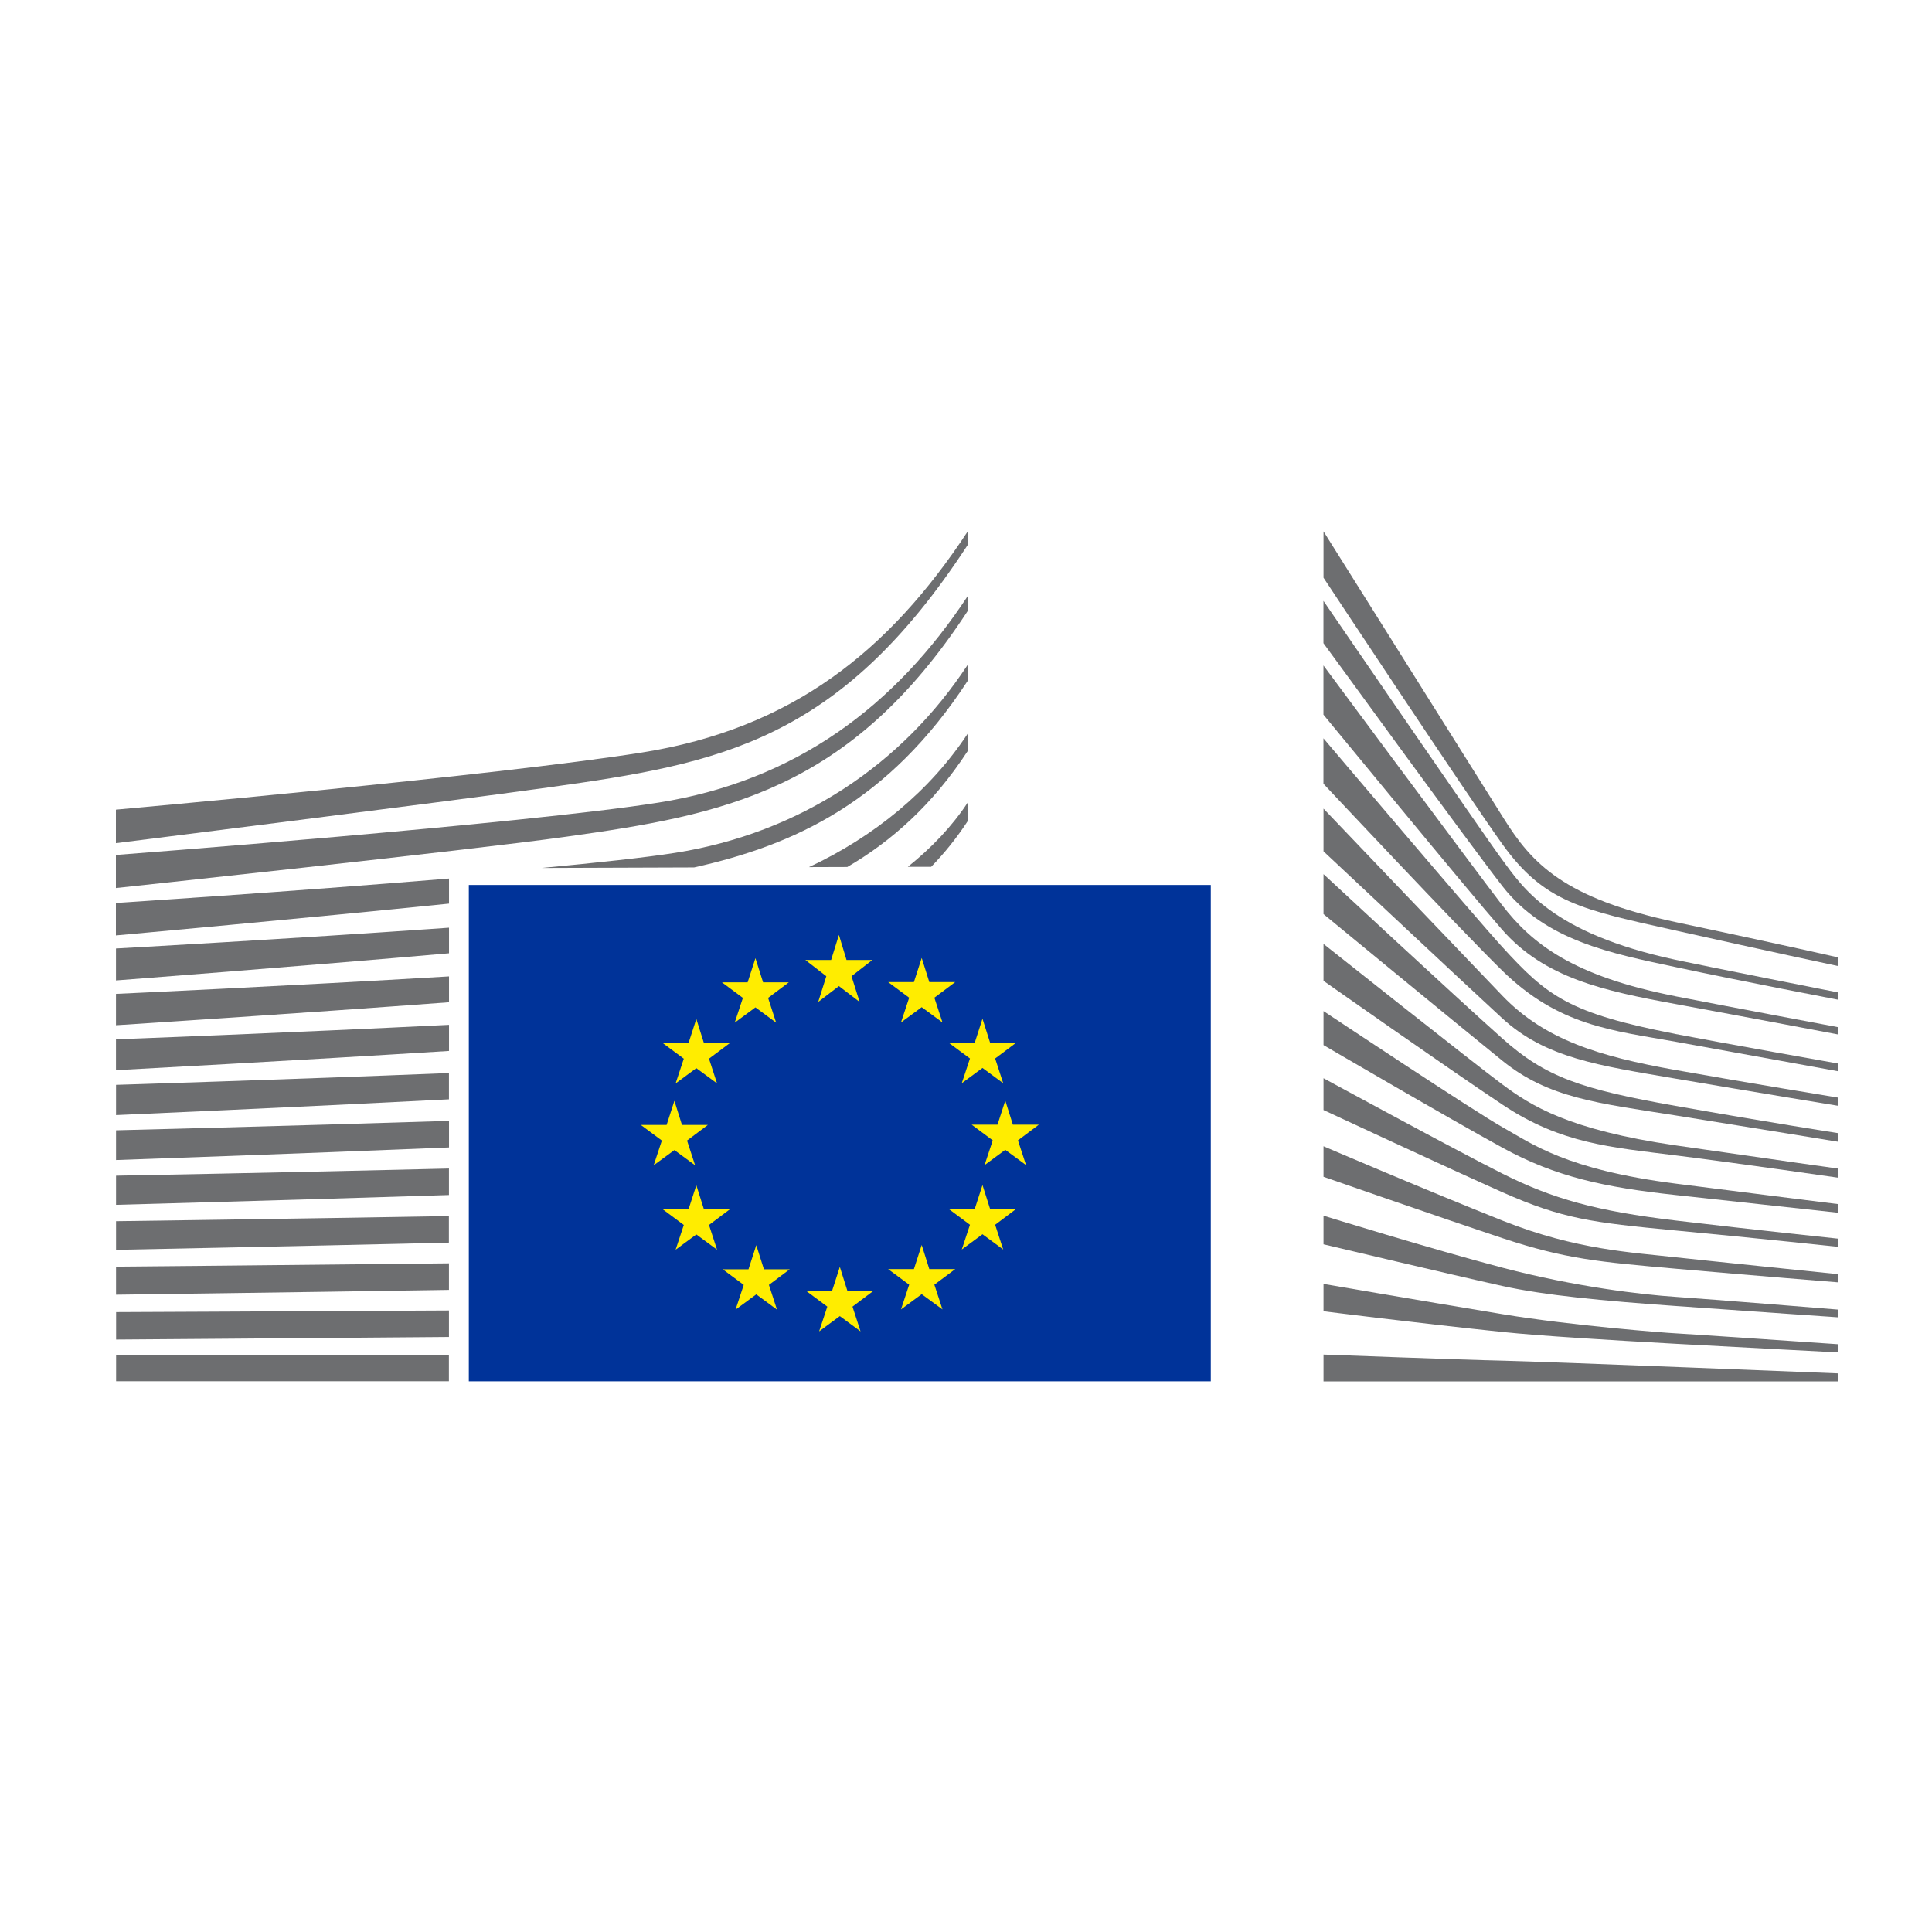 <?xml version="1.0" encoding="UTF-8" standalone="no"?>
<svg
   width="200"
   height="200"
   viewBox="0 0 200 200"
   fill="none"
   version="1.1"
   id="svg42"
   sodipodi:docname="ec.svg"
   inkscape:version="1.4.2 (ebf0e940d0, 2025-05-08)"
   xmlns:inkscape="http://www.inkscape.org/namespaces/inkscape"
   xmlns:sodipodi="http://sodipodi.sourceforge.net/DTD/sodipodi-0.dtd"
   xmlns="http://www.w3.org/2000/svg"
   xmlns:svg="http://www.w3.org/2000/svg">
  <defs
     id="defs42" />
  <sodipodi:namedview
     id="namedview42"
     pagecolor="#ffffff"
     bordercolor="#666666"
     borderopacity="1.0"
     inkscape:showpageshadow="2"
     inkscape:pageopacity="0.0"
     inkscape:pagecheckerboard="0"
     inkscape:deskcolor="#d1d1d1"
     inkscape:zoom="3.2864395"
     inkscape:cx="29.058804"
     inkscape:cy="92.805604"
     inkscape:window-width="1916"
     inkscape:window-height="1032"
     inkscape:window-x="0"
     inkscape:window-y="22"
     inkscape:window-maximized="1"
     inkscape:current-layer="svg42" />
  <path
     d="m 125.341,91.613 h -0.074 -76.735 v 51.38 h 76.735 0.074 z"
     fill="#003399"
     id="path1" />
  <path
     d="m 87.632,99.376 h 2.675 l -2.158,1.681 0.84,2.662 -2.144,-1.64 -2.144,1.64 0.84,-2.662 -2.171,-1.681 h 2.668 l 0.807,-2.595 z"
     fill="#ffed00"
     id="path2" />
  <path
     d="m 87.726,133.643 h 2.675 l -2.151,1.62 0.834,2.561 -2.144,-1.58 -2.144,1.58 0.847,-2.561 -2.178,-1.62 h 2.668 l 0.807,-2.494 z"
     fill="#ffed00"
     id="path3" />
  <path
     d="m 96.202,131.378 h 2.682 l -2.158,1.613 0.84,2.561 -2.151,-1.58 -2.144,1.58 0.847,-2.561 -2.178,-1.613 h 2.669 l 0.807,-2.501 z"
     fill="#ffed00"
     id="path4" />
  <path
     d="m 96.202,101.662 h 2.682 l -2.158,1.62 0.84,2.561 -2.151,-1.58 -2.144,1.58 0.847,-2.561 -2.178,-1.62 h 2.669 l 0.807,-2.494 z"
     fill="#ffed00"
     id="path5" />
  <path
     d="m 102.5,107.96 h 2.668 l -2.151,1.613 0.834,2.561 -2.144,-1.58 -2.144,1.58 0.847,-2.561 -2.178,-1.613 h 2.668 l 0.807,-2.5 z"
     fill="#ffed00"
     id="path6" />
  <path
     d="m 102.5,125.168 h 2.668 l -2.151,1.62 0.834,2.561 -2.144,-1.58 -2.144,1.58 0.847,-2.561 -2.178,-1.62 h 2.668 l 0.807,-2.494 z"
     fill="#ffed00"
     id="path7" />
  <path
     d="m 104.853,116.429 h 2.682 l -2.158,1.62 0.84,2.561 -2.151,-1.58 -2.144,1.58 0.847,-2.561 -2.178,-1.62 h 2.669 l 0.807,-2.494 z"
     fill="#ffed00"
     id="path8" />
  <path
     d="m 78.995,101.689 h 2.668 l -2.151,1.613 0.834,2.561 -2.144,-1.58 -2.144,1.58 0.847,-2.561 -2.171,-1.613 h 2.662 l 0.807,-2.501 z"
     fill="#ffed00"
     id="path9" />
  <path
     d="m 72.871,107.98 h 2.682 l -2.158,1.613 0.834,2.561 -2.144,-1.58 -2.144,1.58 0.847,-2.561 -2.178,-1.613 h 2.668 l 0.807,-2.5 z"
     fill="#ffed00"
     id="path10" />
  <path
     d="m 70.599,116.456 h 2.675 l -2.151,1.613 0.834,2.561 -2.144,-1.573 -2.144,1.573 0.847,-2.561 -2.171,-1.613 h 2.662 l 0.807,-2.5 z"
     fill="#ffed00"
     id="path11" />
  <path
     d="m 72.871,125.188 h 2.682 l -2.158,1.62 0.834,2.561 -2.144,-1.58 -2.144,1.58 0.847,-2.561 -2.178,-1.62 h 2.668 l 0.807,-2.494 z"
     fill="#ffed00"
     id="path12" />
  <path
     d="m 79.082,131.399 h 2.668 l -2.151,1.613 0.834,2.561 -2.144,-1.58 -2.144,1.58 0.847,-2.561 -2.171,-1.613 h 2.662 l 0.807,-2.501 z"
     fill="#ffed00"
     id="path13" />
  <path
     d="m 137.01,55.007 c 0,0 15.775,25.132 18.666,29.737 2.883,4.604 6.184,8.254 17.859,10.728 11.676,2.474 16.757,3.643 16.757,3.643 v 0.894 c 0,0 -7.421,-1.579 -16.965,-3.71 -9.545,-2.131 -13.45,-2.85 -17.799,-8.906 C 151.905,82.35 137.01,59.806 137.01,59.806 V 55 Z"
     fill="#6d6e70"
     id="path14" />
  <path
     d="m 137.01,83.708 c 0,0 14.364,15.05 18.518,19.372 4.409,4.584 10.049,6.278 17.873,7.676 7.467,1.331 16.884,2.87 16.884,2.87 v 0.847 c 0,0 -8.845,-1.452 -16.884,-2.823 -7.885,-1.351 -13.403,-2.104 -17.92,-6.265 C 151.434,101.662 137.01,88.131 137.01,88.131 v -4.429 z"
     fill="#6d6e70"
     id="path15" />
  <path
     d="m 137.01,90.49 c 0,0 13.658,12.684 18.518,17.019 4.47,3.986 8.093,5.229 17.92,6.97 9.827,1.741 16.837,2.823 16.837,2.823 v 0.894 c 0,0 -8.892,-1.459 -16.884,-2.736 -7.992,-1.27 -13.087,-1.775 -17.873,-5.653 -5.519,-4.477 -18.518,-15.178 -18.518,-15.178 v -4.147 z"
     fill="#6d6e70"
     id="path16" />
  <path
     d="m 137.01,97.716 c 0,0 15.601,12.381 18.518,14.546 2.917,2.164 6.775,4.692 17.967,6.312 11.097,1.607 16.79,2.4 16.79,2.4 v 0.941 c 0,0 -10.062,-1.459 -16.79,-2.306 -6.729,-0.847 -11.884,-1.21 -17.92,-5.229 -5.875,-3.912 -18.565,-12.845 -18.565,-12.845 z"
     fill="#6d6e70"
     id="path17" />
  <path
     d="m 137.01,104.666 c 0,0 15.648,10.418 18.612,12.072 2.964,1.647 6.446,4.335 17.873,5.794 11.427,1.459 16.79,2.117 16.79,2.117 v 0.894 c 0,0 -9.45,-1.035 -16.837,-1.835 -7.381,-0.8 -12.415,-1.882 -17.92,-4.9 -5.505,-3.011 -18.518,-10.62 -18.518,-10.62 z"
     fill="#6d6e70"
     id="path18" />
  <path
     d="m 137.01,111.617 c 0,0 13.833,7.528 18.518,9.874 5.222,2.621 9.739,3.878 17.92,4.853 8.032,0.955 16.837,1.882 16.837,1.882 v 0.847 c 0,0 -8.14,-0.874 -16.837,-1.694 -8.624,-0.82 -11.696,-1.196 -17.92,-3.959 -5.566,-2.474 -18.518,-8.51 -18.518,-8.51 v -3.3 z"
     fill="#6d6e70"
     id="path19" />
  <path
     d="m 137.01,118.661 c 0,0 10.929,4.678 18.612,7.73 7.555,2.998 13.329,3.253 17.92,3.771 2.023,0.229 16.743,1.741 16.743,1.741 v 0.847 c 0,0 -8.792,-0.706 -16.79,-1.411 -7.999,-0.706 -11.447,-1.008 -17.92,-3.152 -6.554,-2.178 -18.565,-6.365 -18.565,-6.365 v -3.152 z"
     fill="#6d6e70"
     id="path20" />
  <path
     d="m 137.01,125.846 c 0,0 11.037,3.421 18.565,5.397 7.528,1.976 14.438,2.783 17.92,3.011 3.482,0.235 16.797,1.317 16.797,1.317 v 0.8 c 0,0 -7.575,-0.518 -16.844,-1.176 -7.495,-0.531 -13.511,-1.096 -17.92,-2.07 -4.88,-1.075 -18.518,-4.315 -18.518,-4.315 z"
     fill="#6d6e70"
     id="path21" />
  <path
     d="m 137.01,132.911 c 0,0 9.027,1.559 18.565,3.139 7.152,1.183 16.838,1.929 17.873,1.976 1.035,0.047 16.837,1.129 16.837,1.129 v 0.847 c 0,0 -10.116,-0.524 -16.837,-0.894 -7.004,-0.39 -13.968,-0.813 -17.92,-1.223 -8.859,-0.921 -18.518,-2.144 -18.518,-2.144 z"
     fill="#6d6e70"
     id="path22" />
  <path
     d="m 137.01,140.224 c 0,0 14.236,0.538 18.565,0.632 4.329,0.094 34.71,1.317 34.71,1.317 V 143 H 137.01 Z"
     fill="#6d6e70"
     id="path23" />
  <path
     d="M 173.441,99.356 C 160.555,96.58 157.638,91.868 155.474,88.951 153.309,86.027 137.003,62.199 137.003,62.199 v 4.383 c 0.645,0.84 14.599,20.105 18.518,25.146 4.416,5.68 11.333,6.97 17.92,8.382 6.58,1.412 16.844,3.381 16.844,3.381 v -0.753 c 0,0 -13.51,-2.668 -16.844,-3.381 z"
     fill="#6d6e70"
     id="path24" />
  <path
     d="m 173.441,103.127 c -10.58,-2.07 -14.862,-5.418 -17.967,-9.464 -3.106,-4.053 -18.471,-24.776 -18.471,-24.776 v 5.095 c 0.645,0.759 14.7,17.913 18.471,22.229 4.396,5.035 10.533,6.359 17.967,7.723 7.434,1.365 16.838,3.152 16.838,3.152 v -0.753 c 0,0 -10.735,-2.01 -16.838,-3.2 z"
     fill="#6d6e70"
     id="path25" />
  <path
     d="m 173.441,107.032 c -11.004,-2.138 -13.262,-3.892 -17.92,-8.994 -2.931,-3.206 -17.886,-20.864 -18.518,-21.61 v 4.705 c 0,0 13.974,14.909 18.471,19.311 5.895,5.781 11.427,6.218 17.967,7.394 6.54,1.176 16.838,3.058 16.838,3.058 v -0.8 c 0,0 -12.435,-2.205 -16.838,-3.058 z"
     fill="#6d6e70"
     id="path26" />
  <path
     d="m 12.007,91.929 c 0,0 36.431,-3.885 46.635,-5.317 16.132,-2.259 29.333,-4.665 41.547,-23.385 0,0 0.013,-1.062 0,-1.539 C 92.707,73.068 82.389,80.831 68.18,83.083 54.299,85.288 12,88.507 12,88.507 v 3.421 z"
     fill="#6d6e70"
     id="path27" />
  <path
     d="m 12,87.284 c 0,0 33.763,-4.228 44.887,-5.787 17.597,-2.46 29.972,-4.672 43.294,-25.092 0,0 0.007,-0.881 0,-1.398 C 92.021,67.422 81.946,75.441 66.445,77.901 51.302,80.307 12,83.816 12,83.816 v 3.475 z"
     fill="#6d6e70"
     id="path28" />
  <path
     d="M 46.469,140.257 H 12.02 v 2.729 h 34.449 z"
     fill="#6d6e70"
     id="path29" />
  <path
     d="m 100.181,85.005 c 0,0 0.02,-1.607 0.013,-1.949 -1.62,2.467 -3.751,4.705 -6.211,6.675 h 2.413 c 1.358,-1.398 2.628,-2.964 3.778,-4.725 z"
     fill="#6d6e70"
     id="path30" />
  <path
     d="m 100.181,77.746 c 0,0 0.013,-1.425 0.007,-1.815 -3.905,5.942 -9.72,10.687 -16.441,13.833 l 3.966,-0.013 C 92.297,87.082 96.559,83.291 100.175,77.746 Z"
     fill="#6d6e70"
     id="path31" />
  <path
     d="m 100.181,70.487 c 0,0 0.013,-1.244 0,-1.674 -6.796,10.345 -17.362,17.423 -30.281,19.473 -3.058,0.484 -8.039,1.022 -13.826,1.566 l 15.776,-0.054 c 10.412,-2.319 20.158,-6.802 28.318,-19.311 z"
     fill="#6d6e70"
     id="path32" />
  <path
     d="m 46.475,135.66 c -17.577,0.094 -34.455,0.168 -34.455,0.168 v 2.843 c 0,0 17.678,-0.128 34.455,-0.269 z"
     fill="#6d6e70"
     id="path33" />
  <path
     d="m 46.475,130.78 c -17.456,0.195 -34.462,0.343 -34.462,0.343 v 2.904 c 0,0 17.859,-0.235 34.462,-0.497 z"
     fill="#6d6e70"
     id="path34" />
  <path
     d="m 46.469,125.887 c -17.329,0.302 -34.455,0.531 -34.455,0.531 v 2.964 c 0,0 18.048,-0.356 34.455,-0.746 z"
     fill="#6d6e70"
     id="path35" />
  <path
     d="m 46.475,120.966 c -17.201,0.423 -34.462,0.739 -34.462,0.739 v 3.018 c 0,0 18.256,-0.497 34.462,-1.015 v -2.749 z"
     fill="#6d6e70"
     id="path36" />
  <path
     d="m 46.482,116.033 c -17.073,0.544 -34.469,0.975 -34.469,0.975 v 3.079 c 0,0 18.478,-0.645 34.469,-1.304 v -2.743 z"
     fill="#6d6e70"
     id="path37" />
  <path
     d="m 46.475,111.079 c -16.939,0.686 -34.462,1.223 -34.462,1.223 v 3.132 c 0,0 18.706,-0.82 34.462,-1.633 v -2.729 z"
     fill="#6d6e70"
     id="path38" />
  <path
     d="m 46.482,106.091 c -16.811,0.833 -34.475,1.499 -34.475,1.499 v 3.193 c 0,0 18.955,-1.015 34.475,-1.99 z"
     fill="#6d6e70"
     id="path39" />
  <path
     d="m 46.482,101.077 c -16.683,0.995 -34.475,1.808 -34.475,1.808 v 3.247 c 0,0 19.211,-1.237 34.475,-2.38 z"
     fill="#6d6e70"
     id="path40" />
  <path
     d="m 46.482,96.036 c -16.569,1.169 -34.475,2.151 -34.475,2.151 v 3.307 c 0,0 19.466,-1.492 34.475,-2.81 v -2.642 z"
     fill="#6d6e70"
     id="path41" />
  <path
     d="M 46.482,90.947 C 30.014,92.312 12,93.475 12,93.475 v 3.361 c 0,0 19.728,-1.788 34.482,-3.294 z"
     fill="#6d6e70"
     id="path42" />
</svg>
